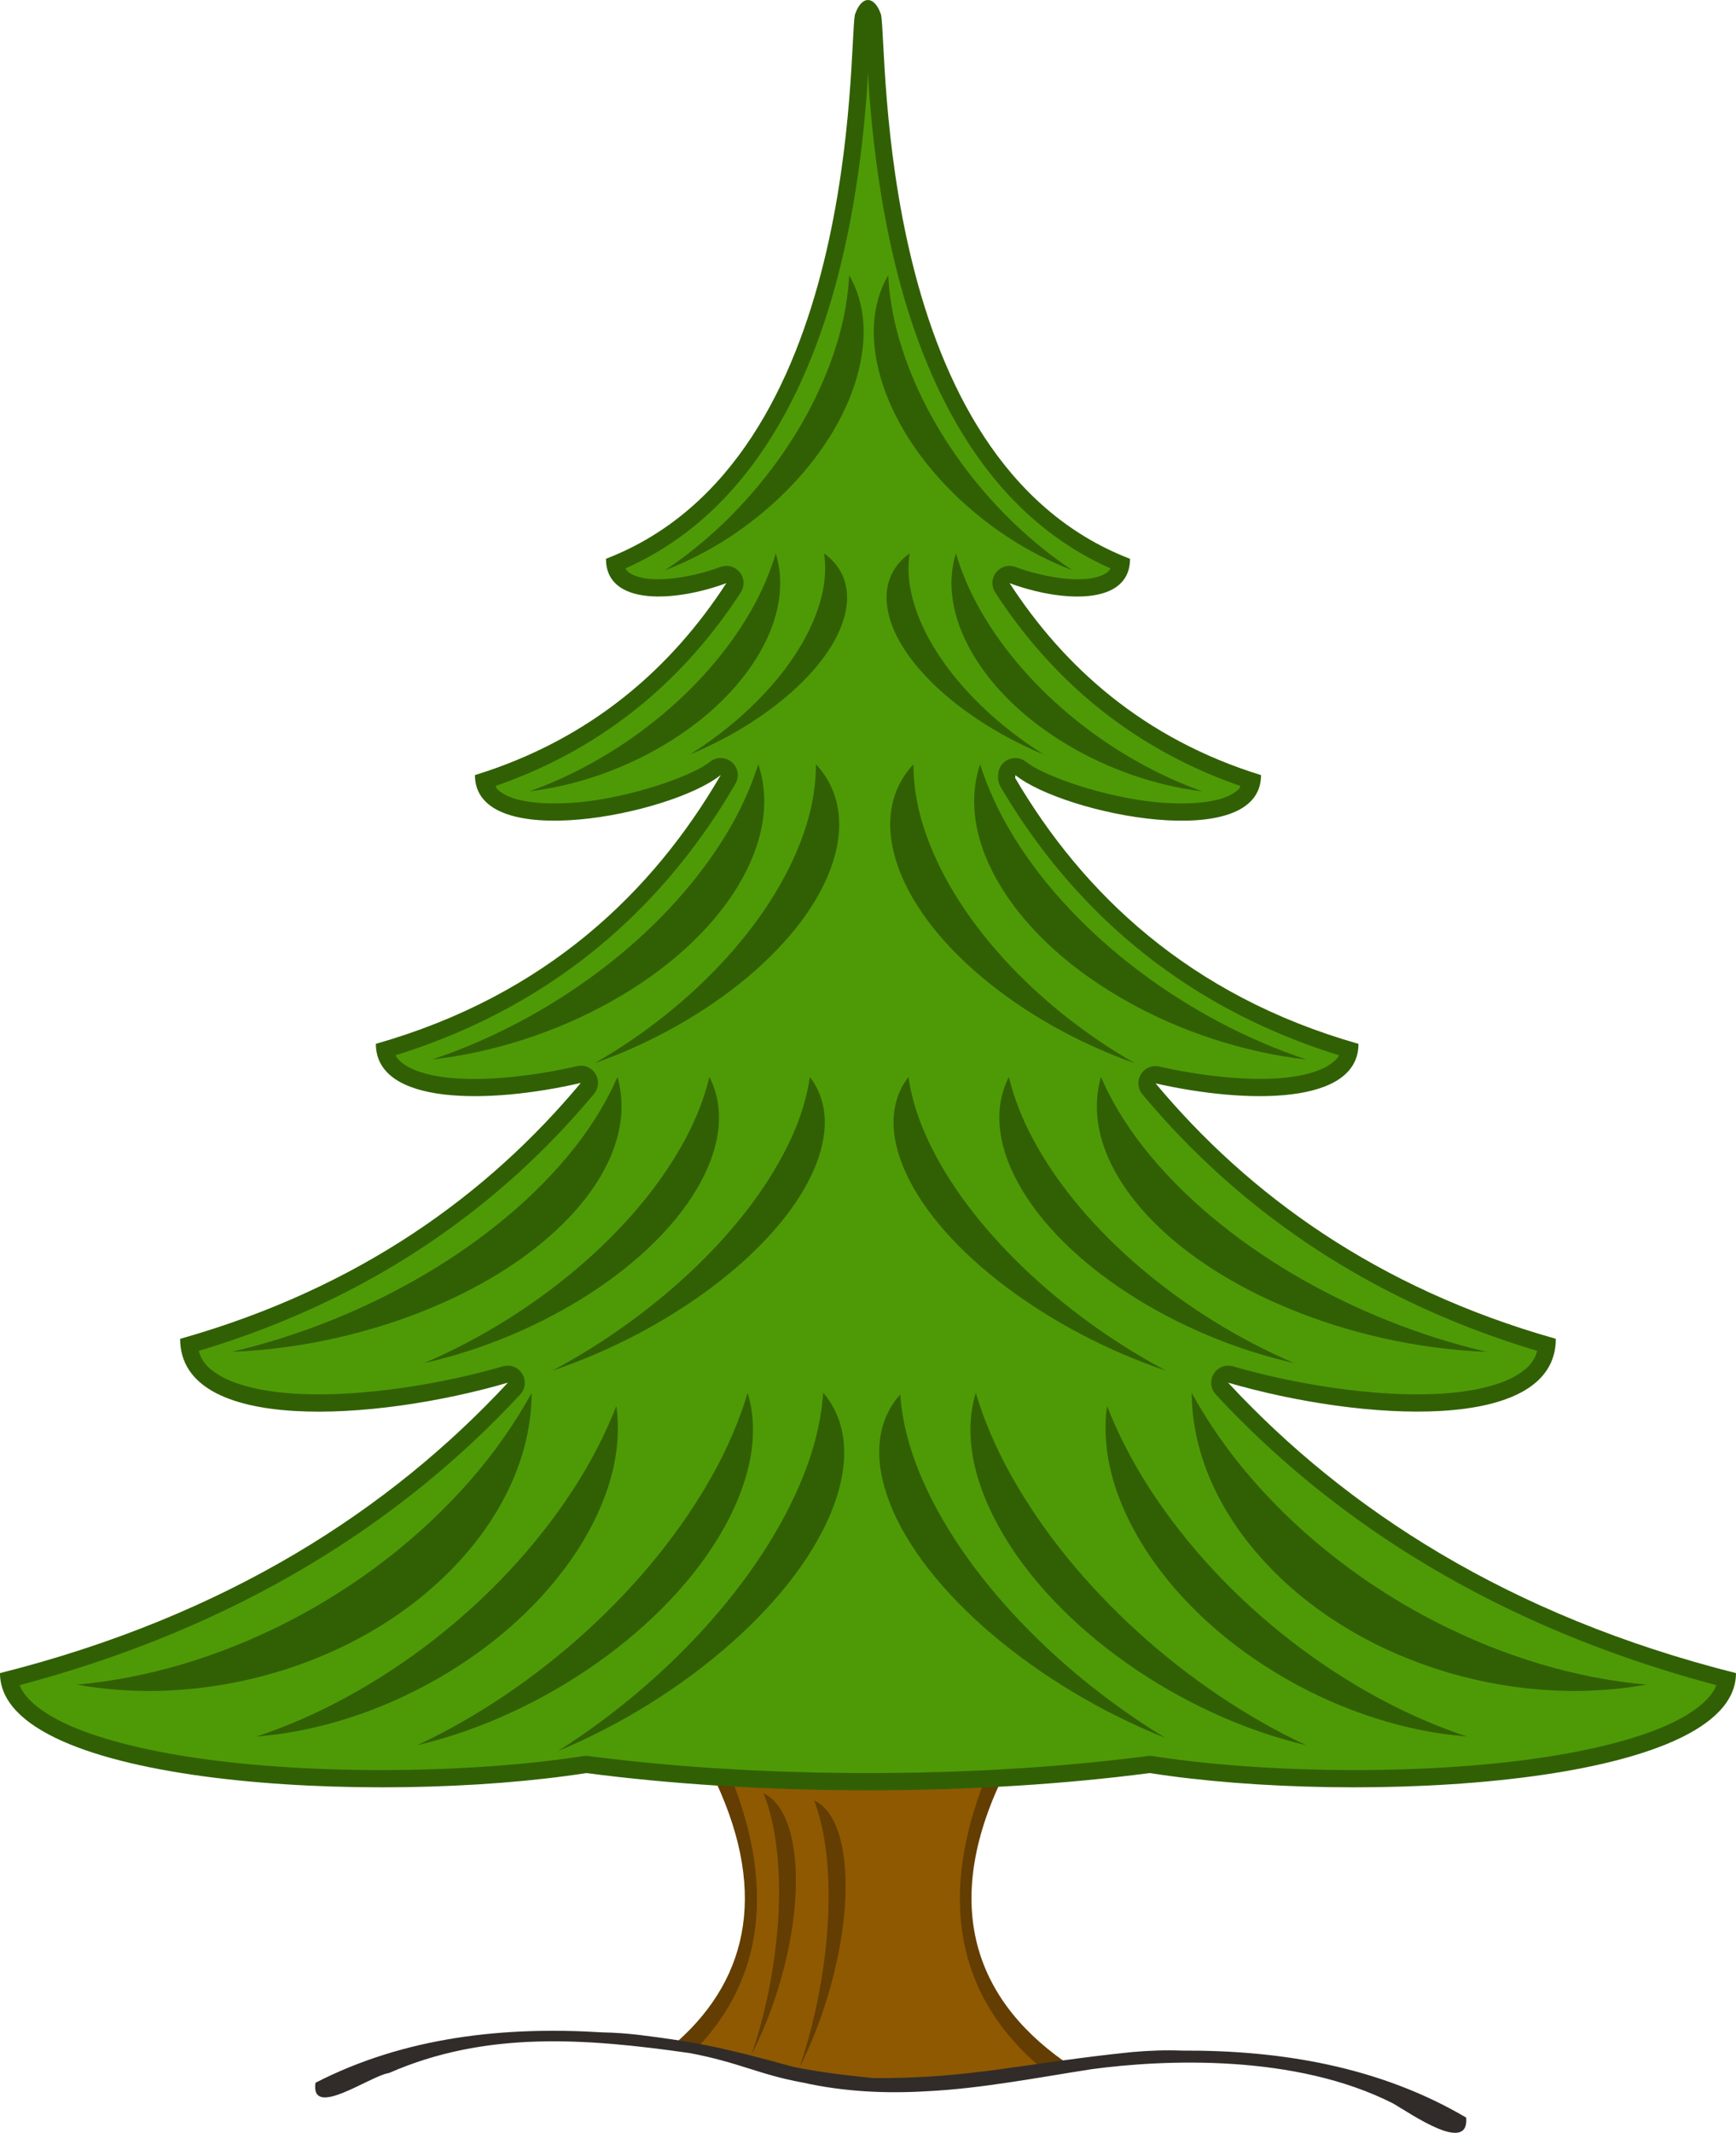 <?xml version="1.0" encoding="UTF-8" standalone="no"?>
<!-- Created with Inkscape (http://www.inkscape.org/) -->
<svg
    xmlns:inkscape="http://www.inkscape.org/namespaces/inkscape"
    xmlns:rdf="http://www.w3.org/1999/02/22-rdf-syntax-ns#"
    xmlns="http://www.w3.org/2000/svg"
    xmlns:cc="http://creativecommons.org/ns#"
    xmlns:dc="http://purl.org/dc/elements/1.1/"
    xmlns:sodipodi="http://sodipodi.sourceforge.net/DTD/sodipodi-0.dtd"
    xmlns:svg="http://www.w3.org/2000/svg"
    xmlns:ns1="http://sozi.baierouge.fr"
    xmlns:xlink="http://www.w3.org/1999/xlink"
    id="svg2"
    sodipodi:docname="sapin_03.svg"
    inkscape:export-filename="D:\Cliparts\sapin_03.png"
    viewBox="0 0 265 325.4"
    inkscape:export-xdpi="43.497597"
    version="1.1"
    inkscape:export-ydpi="43.497597"
    inkscape:version="0.47 r22583"
  >
  <sodipodi:namedview
      id="base"
      inkscape:showpageshadow="false"
      inkscape:zoom="2.0042206"
      borderopacity="1.0"
      inkscape:current-layer="layer1"
      inkscape:cx="132.5"
      inkscape:cy="183.11358"
      inkscape:window-maximized="1"
      showgrid="false"
      inkscape:snap-global="false"
      showguides="false"
      bordercolor="#666666"
      inkscape:window-x="-4"
      inkscape:window-y="-4"
      objecttolerance="10000"
      inkscape:window-width="1280"
      inkscape:pageopacity="0.0"
      inkscape:pageshadow="2"
      pagecolor="#ffffff"
      gridtolerance="10"
      inkscape:document-units="px"
      inkscape:window-height="977"
    >
    <inkscape:grid
        id="grid2816"
        enabled="true"
        visible="true"
        snapvisiblegridlinesonly="true"
        type="xygrid"
        empspacing="5"
    />
  </sodipodi:namedview
  >
  <title
      id="title2820"
    >Sapin (03)</title
  >
  <g
      id="layer1"
      inkscape:label="Calque 1"
      inkscape:groupmode="layer"
      transform="translate(-22.5,-47.125)"
    >
    <g
        id="g8523"
      >
      <path
          id="path3058"
          style="fill:#633d01"
          d="m153.5 313.62c-7.5 0-15 1.25-22.5 3.75 8.806 17.613 5.982 31.33-5.062 41.188 5.13 0.801 9.57 1.801 17.625 4.031 4.045 0.833 8.111 1.305 12.219 1.719 11.321 0.095 18.837-1.309 29.125-2.719-14.14-9.99-18.66-24.71-8.91-44.21-7.5-2.5-15-3.75-22.5-3.75z"
      />
      <path
          id="path3058-8"
          style="fill:#8f5902"
          d="m153.54 312.67c-6.714 0-13.428 1.306-20.143 3.917 7.884 18.398 5.355 32.726-4.532 43.023 4.592 0.837 8.568 1.881 15.778 4.211 3.621 0.87 7.261 1.364 10.939 1.795 10.135 0.099 16.864-1.368 26.074-2.84-12.654-10.439-16.702-25.82-7.973-46.189-6.714-2.611-13.428-3.917-20.143-3.917z"
      />
      <path
          id="rect2836-7-4-0-9"
          style="fill:#316004"
          d="m155 47.125c-0.75 0-1.5 0.75-2 2.25-1 5 1 68-38 83 0 7.305 10.673 6.576 18.375 3.719-8.276 12.74-20.431 23.738-38.375 29.281 0 12.048 30 6.024 37.5 0 0 0.011-0 0.02 0 0.031-10.266 17.666-26.548 33.557-52.625 40.969 0 9.401 17.253 9.211 31.281 5.969-14.189 17.01-33.847 31.32-61.16 39.04 0 14.504 29.723 12.606 50.031 6.688-17.927 19.3-42.825 35.57-77.53 44.31 0 17.27 57.646 20.228 89.5 15.25 12.769 1.671 27.417 2.625 43 2.625s30.231-0.954 43-2.625c31.854 4.978 89.5 2.02 89.5-15.25-34.705-8.739-59.603-25.005-77.531-44.312 20.31 5.91 50.03 7.81 50.03-6.69-27.276-7.704-46.913-21.992-61.094-38.969 13.972 3.174 30.969 3.3 30.969-6.031-25.881-7.356-42.127-23.056-52.406-40.562 0.019-0.149 0.031-0.282 0.031-0.438 7.5 6.024 37.5 12.048 37.5 0-17.944-5.543-30.099-16.542-38.375-29.281 7.702 2.857 18.375 3.587 18.375-3.719-39-15-37-78-38-83-0.5-1.5-1.25-2.25-2-2.25z"
      />
      <path
          id="path3218"
          style="fill:#4e9a06"
          d="m155 58.25c-0.089 1.449-0.139 2.586-0.281 4.312-0.57 6.929-1.64 15.868-3.938 25.188-4.436 17.989-13.611 37.598-32.812 46.094 0.129 0.198 0.26 0.393 0.469 0.562 0.556 0.453 1.633 0.878 3.125 1.031 2.983 0.307 7.357-0.496 10.906-1.812a2.618 2.618 0 0 1 3.094 3.906c-8.161 12.562-20.164 23.542-37.406 29.5 0.064 0.093 0.047 0.253 0.125 0.344 0.448 0.523 1.246 1.059 2.406 1.469 2.321 0.82 6.035 1.044 10.031 0.688 7.993-0.713 17.403-3.976 20.156-6.188a2.618 2.618 0 0 1 4.25 2.031 2.618 2.618 0 0 1 -0.375 1.344c-10.213 17.575-26.493 33.525-51.875 41.406 0.279 0.529 0.726 0.973 1.406 1.438 1.293 0.883 3.5 1.606 6.281 1.938 5.563 0.662 13.204-0.148 20-1.719a2.618 2.618 0 0 1 2.594 4.25c-14.102 16.907-33.626 31.193-60.312 39.188 0.43 1.655 1.505 2.791 3.406 3.875 2.535 1.445 6.563 2.371 11.312 2.656 9.498 0.57 21.853-1.303 31.75-4.188a2.618 2.618 0 0 1 2.625 4.281c-17.826 19.198-42.536 35.379-76.438 44.375 0.288 0.717 0.731 1.413 1.438 2.156 1.295 1.362 3.379 2.746 6.125 3.969 5.492 2.446 13.518 4.287 22.562 5.406 18.09 2.238 40.358 1.721 55.969-0.719a2.618 2.618 0 0 1 0.75 0c12.641 1.654 27.18 2.594 42.656 2.594s30.016-0.94 42.656-2.594a2.618 2.618 0 0 1 0.75 0c15.611 2.439 37.879 2.957 55.969 0.719 9.045-1.119 17.07-2.961 22.562-5.406 2.746-1.223 4.83-2.607 6.125-3.969 0.707-0.744 1.15-1.44 1.438-2.156-33.901-8.996-58.611-25.177-76.438-44.375a2.618 2.618 0 0 1 2.625 -4.281c9.897 2.884 22.252 4.758 31.75 4.188 4.749-0.285 8.777-1.211 11.312-2.656 1.901-1.084 2.977-2.22 3.406-3.875-26.65-7.984-46.153-22.248-60.25-39.125a2.618 2.618 0 0 1 2.594 -4.25c6.77 1.538 14.323 2.301 19.812 1.625 2.745-0.338 4.917-1.06 6.188-1.938 0.668-0.461 1.132-0.88 1.406-1.406-25.204-7.816-41.457-23.577-51.688-41a2.618 2.618 0 0 1 -0.344 -1.656c0.011-0.083 0-0.071 0-0.094a2.618 2.618 0 0 1 4.25 -2.031c2.753 2.212 12.163 5.474 20.156 6.188 3.996 0.357 7.711 0.133 10.031-0.688 1.16-0.41 1.959-0.945 2.406-1.469 0.078-0.091 0.061-0.251 0.125-0.344-17.242-5.958-29.246-16.938-37.406-29.5a2.618 2.618 0 0 1 3.094 -3.906c3.549 1.317 7.923 2.119 10.906 1.812 1.492-0.153 2.569-0.578 3.125-1.031 0.208-0.17 0.34-0.364 0.469-0.562-19.19-8.49-28.37-28.1-32.8-46.09-2.3-9.319-3.37-18.258-3.94-25.188-0.14-1.726-0.19-2.863-0.28-4.312z"
      />
      <path
          id="path2990"
          sodipodi:nodetypes="ccccccccccccccc"
          style="fill:#312c29"
          d="m119.97 357.57c-1.821-0.208-3.663-0.345-5.5-0.375-14.798-0.929-30.05 0.62-43.813 7.688-0.796 5.605 8.278-1.043 11.25-1.5 14.71-6.435 29.874-5.314 45.875-3.031 7.612 1.434 10.628 3.308 17.281 4.5 6.314 1.413 12.707 1.705 19.094 1.312 8.189-0.404 16.946-2.112 25.032-3.362 11.062-1.484 31.037-2.353 45.968 5.237 2.778 1.604 11.626 7.798 11.156 2.156-13.33-7.853-28.485-10.289-43.312-10.219-2.558-0.106-5.109-0.002-7.656 0.219-16.512 1.673-24.764 4.093-39.562 3.969-4.107-0.413-8.174-0.886-12.219-1.719-10.939-3.029-15.194-3.834-23.594-4.875z"
      />
      <path
          id="path3105"
          style="fill:#316004"
          d="m138.49 146.67c3.121-5.432 3.82-10.678 2.429-15.122-0.852 2.856-2.083 5.804-3.814 8.815-7.18 12.494-20.262 22.681-33.788 27.493 14.307-1.724 28.805-10.105 35.173-21.186z"
      />
      <path
          id="path3105-1"
          style="fill:#316004"
          d="m135.04 182.48c4.134-6.739 5.059-13.247 3.216-18.761-1.129 3.543-2.758 7.2-5.05 10.937-9.508 15.5-26.833 28.138-44.745 34.109 18.946-2.138 38.146-12.536 46.579-26.284z"
      />
      <path
          id="path3105-1-1"
          style="fill:#316004"
          d="m111.74 230.14c5.117-6.51 6.643-13.015 5.01-18.712-1.527 3.497-3.62 7.073-6.457 10.683-11.769 14.973-32.026 26.503-52.429 31.258 21.264-0.813 43.438-9.948 53.876-23.228z"
      />
      <path
          id="path3105-7"
          style="fill:#316004"
          d="m153.29 104.71c1.769-6.135 1.226-11.509-1.164-15.59-0.163 3.038-0.672 6.257-1.653 9.659-4.069 14.112-14.415 27.339-26.446 35.335 13.51-5.116 25.655-16.888 29.263-29.404z"
      />
      <path
          id="path3105-1-3"
          style="fill:#316004"
          d="m149.68 178.54c1.895-6.033 0.803-11.128-2.626-14.819-0.001 2.923-0.445 6.051-1.495 9.396-4.359 13.877-17.034 27.473-32.292 36.215 17.405-6.119 32.547-18.484 36.413-30.792z"
      />
      <path
          id="path3105-1-7"
          style="fill:#316004"
          d="m175.33 182.48c-4.134-6.739-5.059-13.247-3.216-18.761 1.129 3.543 2.758 7.2 5.05 10.937 9.508 15.5 26.833 28.138 44.745 34.109-18.946-2.138-38.146-12.536-46.579-26.284z"
      />
      <path
          id="path3105-1-3-8"
          style="fill:#316004"
          d="m159.31 178.54c-1.895-6.033-0.803-11.128 2.626-14.819 0.001 2.923 0.445 6.051 1.495 9.396 4.359 13.877 17.034 27.473 32.292 36.215-17.405-6.119-32.547-18.484-36.413-30.792z"
      />
      <path
          id="path3105-1-1-8"
          style="fill:#316004"
          d="m129.42 227.55c3.34-6.139 3.635-11.707 1.373-16.116-0.758 3.105-1.984 6.364-3.836 9.768-7.684 14.12-23.099 26.759-39.68 33.873 17.918-4.021 35.328-15.001 42.143-27.525z"
      />
      <path
          id="path3105-1-1-8-2"
          style="fill:#316004"
          d="m146.54 226.03c2.705-5.935 2.379-10.956-0.414-14.601-0.421 2.878-1.301 5.957-2.801 9.248-6.222 13.652-20.466 27.002-36.516 35.564 17.755-5.972 34.213-18.102 39.732-30.211z"
      />
      <path
          id="path3105-1-1-9"
          style="fill:#316004"
          d="m195.57 230.14c-5.117-6.51-6.643-13.015-5.01-18.712 1.527 3.497 3.62 7.073 6.457 10.683 11.769 14.973 32.026 26.503 52.429 31.258-21.264-0.813-43.438-9.948-53.876-23.228z"
      />
      <path
          id="path3105-1-1-8-1"
          style="fill:#316004"
          d="m177.88 227.55c-3.34-6.139-3.635-11.707-1.373-16.116 0.758 3.105 1.984 6.364 3.836 9.768 7.684 14.12 23.099 26.759 39.68 33.873-17.918-4.021-35.328-15.001-42.143-27.525z"
      />
      <path
          id="path3105-1-1-8-2-3"
          style="fill:#316004"
          d="m160.76 226.03c-2.705-5.935-2.379-10.956 0.414-14.601 0.421 2.878 1.301 5.957 2.801 9.248 6.222 13.652 20.466 27.002 36.516 35.564-17.755-5.972-34.213-18.102-39.732-30.211z"
      />
      <path
          id="path3105-8"
          style="fill:#316004"
          d="m170.85 146.67c-3.121-5.432-3.82-10.678-2.429-15.122 0.852 2.856 2.083 5.804 3.814 8.815 7.18 12.494 20.262 22.681 33.788 27.493-14.307-1.724-28.805-10.105-35.173-21.186z"
      />
      <path
          id="path3105-59-4"
          style="fill:#316004"
          d="m158.08 140.55c-0.831-3.875 0.432-6.957 3.27-9.001-0.266 1.812-0.229 3.783 0.231 5.932 1.91 8.914 9.912 18.246 20.24 24.752-12.135-5.032-22.047-13.777-23.741-21.683z"
      />
      <path
          id="path3105-7-0"
          style="fill:#316004"
          d="m156.92 104.71c-1.769-6.135-1.226-11.509 1.164-15.59 0.163 3.038 0.672 6.257 1.653 9.659 4.069 14.112 14.415 27.339 26.446 35.335-13.51-5.116-25.655-16.888-29.263-29.404z"
      />
      <path
          id="path3105-1-1-9-3"
          style="fill:#316004"
          d="m214.66 284.42c-6.853-7.839-10.205-16.503-10.247-24.781 2.491 4.494 5.556 8.967 9.355 13.313 15.763 18.031 38.809 29.32 60.057 31.184-20.956 3.8-45.185-3.724-59.166-19.716z"
      />
      <path
          id="path3105-1-1-8-1-6"
          style="fill:#316004"
          d="m197.45 283.66c-5.015-7.736-6.899-15.388-5.958-22.024 1.629 4.129 3.758 8.363 6.539 12.653 11.536 17.795 30.183 31.744 48.382 37.763-18.615-1.422-38.731-12.609-48.963-28.392z"
      />
      <path
          id="path3105-1-1-8-2-3-1"
          style="fill:#316004"
          d="m174.95 280.03c-4.23-7.662-5.253-14.714-3.495-20.39 1.181 3.91 2.863 7.998 5.209 12.247 9.73 17.623 27.223 33.079 45.203 41.484-18.955-4.432-38.287-17.709-46.917-33.34z"
      />
      <path
          id="path3105-1-1-8-2-3-1-5"
          style="fill:#316004"
          d="m158.2 276.1c-2.539-6.782-1.74-12.353 1.723-16.234 0.227 3.232 0.955 6.717 2.362 10.477 5.841 15.599 20.752 31.372 38.111 41.928-19.504-7.78-37.016-22.335-42.197-36.171z"
      />
      <path
          id="path3105-1-1-9-3-4"
          style="fill:#316004"
          d="m93.414 284.42c6.853-7.839 10.205-16.503 10.247-24.781-2.491 4.494-5.556 8.967-9.355 13.313-15.763 18.031-38.809 29.32-60.057 31.184 20.956 3.8 45.185-3.724 59.166-19.716z"
      />
      <path
          id="path3105-1-1-8-1-6-2"
          style="fill:#316004"
          d="m110.63 283.66c5.015-7.736 6.899-15.388 5.958-22.024-1.629 4.129-3.758 8.363-6.539 12.653-11.536 17.795-30.183 31.744-48.382 37.763 18.615-1.422 38.731-12.609 48.963-28.392z"
      />
      <path
          id="path3105-1-1-8-2-3-1-0"
          style="fill:#316004"
          d="m133.13 280.03c4.23-7.662 5.253-14.714 3.495-20.39-1.181 3.91-2.863 7.998-5.209 12.247-9.73 17.623-27.223 33.079-45.203 41.484 18.955-4.432 38.287-17.709 46.917-33.34z"
      />
      <path
          id="path3105-1-1-8-2-3-1-5-9"
          style="fill:#316004"
          d="m149.88 276.53c2.539-7.076 1.74-12.889-1.723-16.939-0.227 3.373-0.955 7.008-2.362 10.932-5.841 16.277-20.752 32.735-38.111 43.749 19.504-8.117 37.016-23.306 42.197-37.742z"
      />
      <path
          id="path3105-1-1-8-2-3-1-5-9-7-73"
          style="fill:#633d01"
          d="m143.59 328.8c-0.727-4.343-2.353-7.051-4.522-8.071 0.697 1.777 1.277 3.837 1.68 6.245 1.673 9.991 0.154 22.778-3.494 33.537 5.081-9.93 7.82-22.85 6.336-31.711z"
      />
      <path
          id="path3105-1-1-8-2-3-1-5-9-7-73-3"
          style="fill:#633d01"
          d="m151.23 329.93c-0.685-4.42-2.287-7.142-4.451-8.122 0.681 1.797 1.241 3.886 1.62 6.337 1.575 10.167-0.078 23.286-3.845 34.392 5.194-10.3 8.072-23.589 6.675-32.607z"
      />
      <path
          id="path3105-59-4-5"
          style="fill:#316004"
          d="m151.56 140.55c0.831-3.875-0.432-6.957-3.27-9.001 0.266 1.812 0.229 3.783-0.231 5.932-1.91 8.914-9.912 18.246-20.24 24.752 12.135-5.032 22.047-13.777 23.741-21.683z"
      />
    </g
    >
  </g
  >
</svg
>
